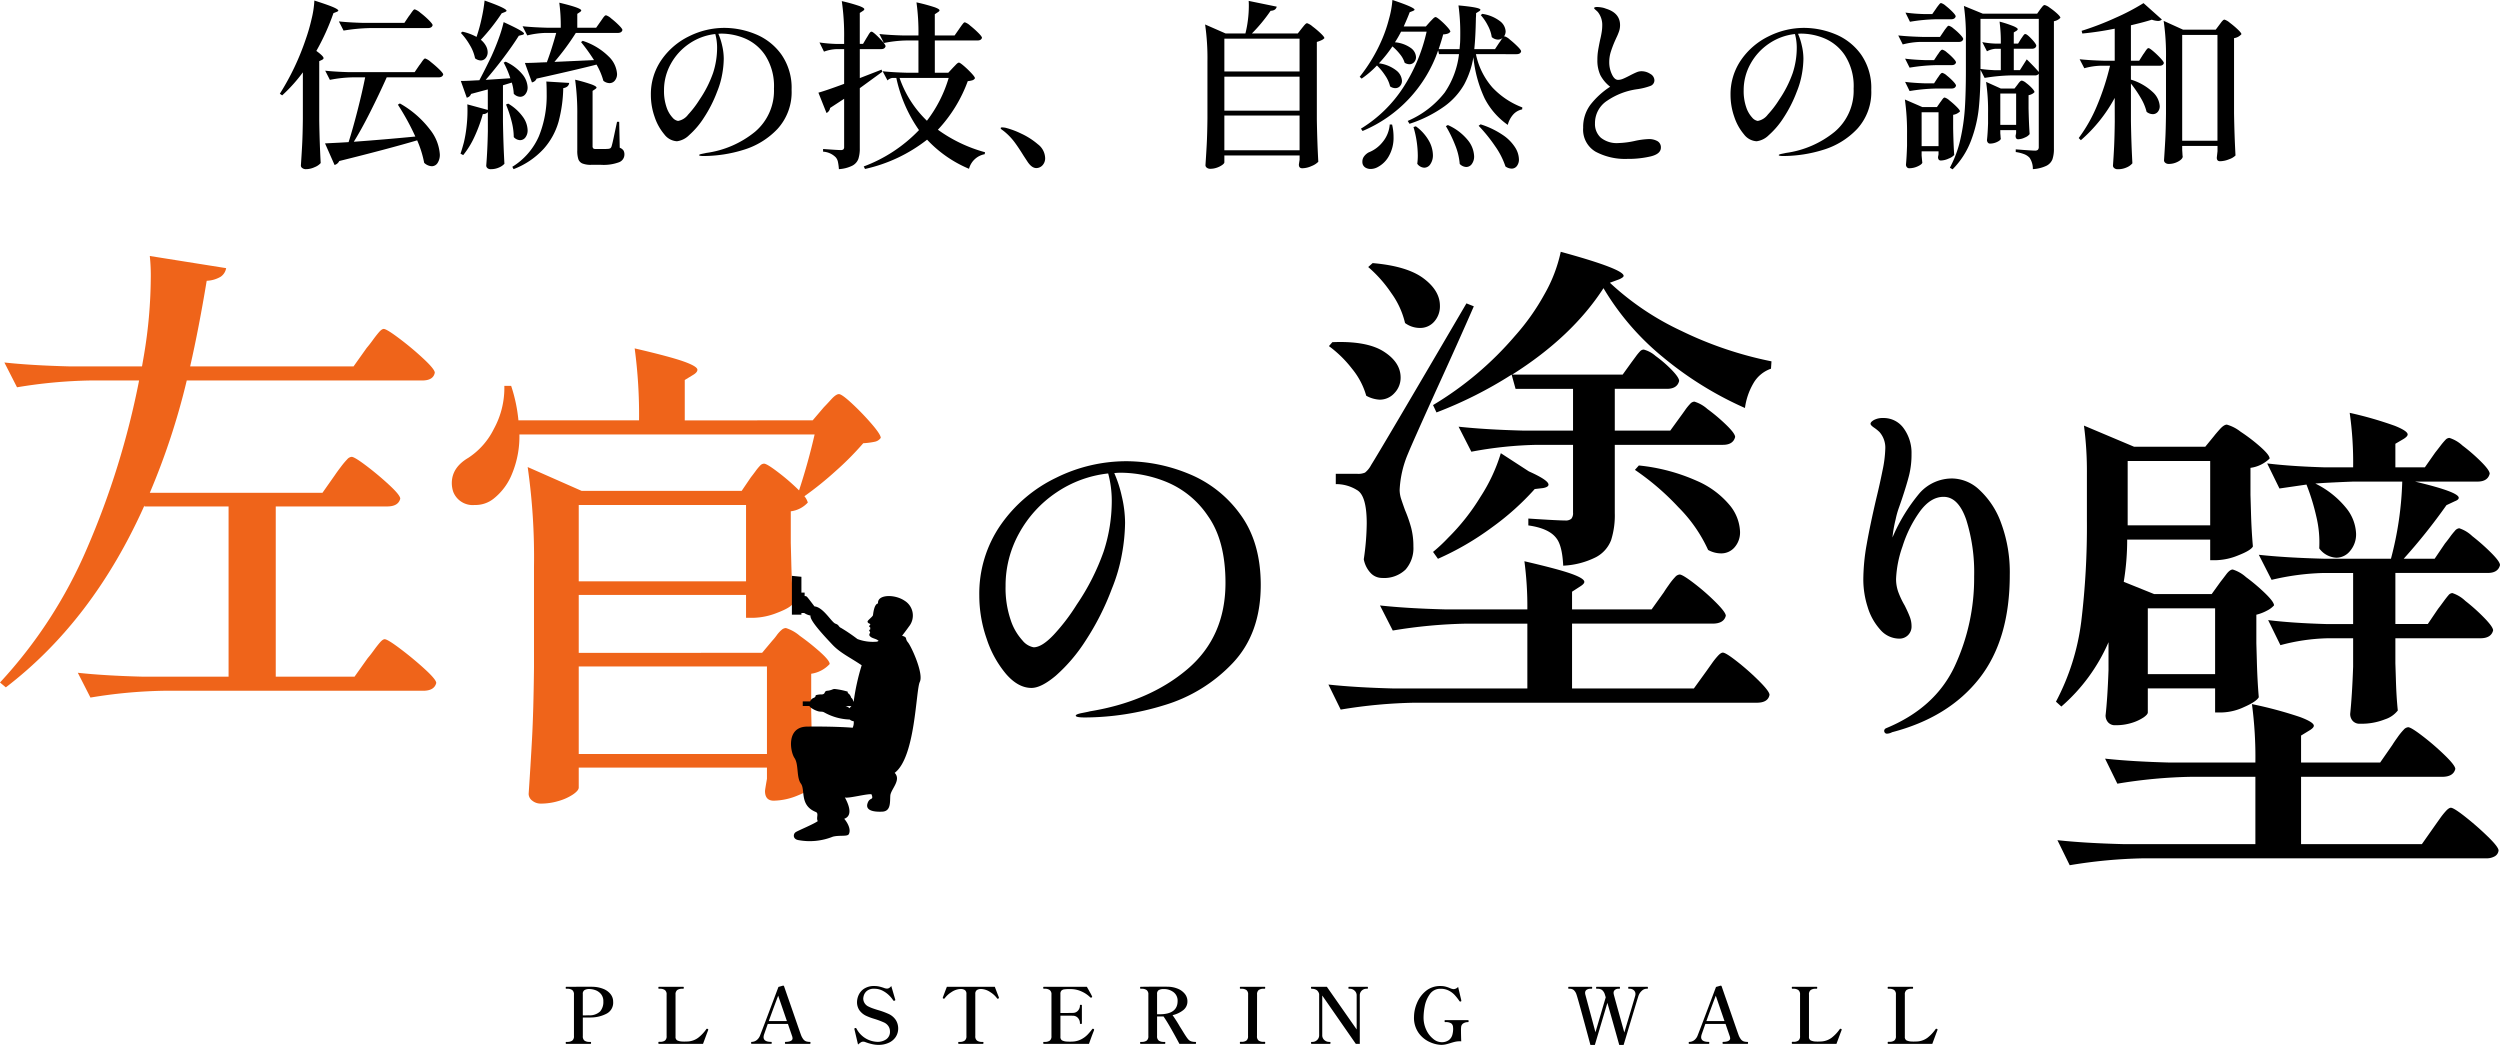 <svg xmlns="http://www.w3.org/2000/svg" xmlns:xlink="http://www.w3.org/1999/xlink" width="514.048" height="214.859" viewBox="0 0 514.048 214.859">
  <defs>
    <clipPath id="clip-path">
      <rect id="長方形_29568" data-name="長方形 29568" width="26.651" height="54.557"/>
    </clipPath>
  </defs>
  <g id="グループ_29218" data-name="グループ 29218" transform="translate(9777.966 -2390.579)">
    <path id="パス_14196" data-name="パス 14196" d="M-135.272-11.728a6.131,6.131,0,0,1,2,.416,3.568,3.568,0,0,1,1.488,1.056,2.482,2.482,0,0,1,.56,1.616,2.53,2.53,0,0,1-1.32,2.416,7.015,7.015,0,0,1-3.08.8q-.352.016-1.1.016h-.736V-1.6a1.1,1.1,0,0,0,.352.944A1.7,1.7,0,0,0-136.1-.4h.224q.112,0,.112.192,0,.208-.112.208h-4.992q-.112,0-.112-.208,0-.192.112-.192h.224a1.709,1.709,0,0,0,.992-.256,1.074,1.074,0,0,0,.368-.944v-8.528a1.088,1.088,0,0,0-.36-.936,1.663,1.663,0,0,0-1-.264h-.224q-.112,0-.112-.192,0-.208.112-.208l3.84-.016Q-135.5-11.744-135.272-11.728Zm-.976,5.856a3.108,3.108,0,0,0,2.336-.784A2.962,2.962,0,0,0-133.24-8.7a2.275,2.275,0,0,0-.512-1.568,2.667,2.667,0,0,0-1.176-.792,3.94,3.94,0,0,0-1.208-.216,1.95,1.95,0,0,0-.952.208.848.848,0,0,0-.376.816v4.4h.448Q-136.44-5.856-136.248-5.872ZM-121.816,0q-.112,0-.112-.208t.112-.208h.224a1.737,1.737,0,0,0,1.008-.248,1.074,1.074,0,0,0,.352-.936v-8.528a1.074,1.074,0,0,0-.368-.944,1.709,1.709,0,0,0-.992-.256h-.224q-.112,0-.112-.208,0-.192.112-.192h4.992a.1.1,0,0,1,.1.048.385.385,0,0,1,.024.16q0,.192-.128.192h-.208a1.7,1.7,0,0,0-1,.256,1.085,1.085,0,0,0-.36.944v8.656a.8.8,0,0,0,.328.752A2.541,2.541,0,0,0-117-.48l.368.016.544-.016a3.962,3.962,0,0,0,2.344-.768,8.116,8.116,0,0,0,1.688-1.792.184.184,0,0,1,.128-.064,1.325,1.325,0,0,1,.144.032.164.164,0,0,1,.112.16l-.016.08-.256.672-.8,2.16Zm31.072-.4a.076.076,0,0,1,.08.064.6.6,0,0,1,.016.144q0,.192-.1.192h-5.04Q-95.9,0-95.9-.192q0-.208.112-.208,1.456-.032,1.456-.752a1.983,1.983,0,0,0-.144-.576L-95.288-4.1h-4.144l-.752,2.144a2.283,2.283,0,0,0-.112.576q0,.976,1.568.976.112,0,.112.208,0,.192-.112.192h-4.016q-.112,0-.112-.192,0-.208.112-.208a1.736,1.736,0,0,0,.992-.328,2.217,2.217,0,0,0,.768-1.08q.336-.816,3.456-9.12l.288-.768.944-.272a.211.211,0,0,1,.224.16l.64,1.856q.592,1.68,1.616,4.648t1.216,3.48a3.351,3.351,0,0,0,.5.912,1.275,1.275,0,0,0,.568.408A2.545,2.545,0,0,0-90.744-.4ZM-95.5-4.688-97.288-9.9q-.4.992-1.936,5.216Zm18.8,4.9A6.142,6.142,0,0,1-78.056.04a9.234,9.234,0,0,1-1.376-.424,1.257,1.257,0,0,0-.4-.064.842.842,0,0,0-.456.136,5.206,5.206,0,0,0-.584.456l-.736-3.12L-81.64-3.1a.087.087,0,0,1,.04-.064.318.318,0,0,1,.08-.048.172.172,0,0,0,.056-.032.223.223,0,0,1,.1-.016q.1,0,.176.128a5.018,5.018,0,0,0,4.32,2.72,3.075,3.075,0,0,0,1.8-.528,1.85,1.85,0,0,0,.76-1.632,1.894,1.894,0,0,0-.328-1.08,2.23,2.23,0,0,0-.968-.776,17.886,17.886,0,0,0-1.888-.7,11.95,11.95,0,0,1-1.616-.592A3.563,3.563,0,0,1-80.624-6.96a2.957,2.957,0,0,1-.456-1.616,3.7,3.7,0,0,1,.32-1.432,3.081,3.081,0,0,1,1.12-1.32,3.7,3.7,0,0,1,2.16-.56,4.456,4.456,0,0,1,1,.112,9.109,9.109,0,0,1,1.1.336,1.8,1.8,0,0,0,.448.08.882.882,0,0,0,.448-.12,1.779,1.779,0,0,0,.448-.408l.8,2.736.032.128q0,.08-.144.144a.508.508,0,0,1-.144.032q-.08,0-.16-.112a6.05,6.05,0,0,0-.688-.864,5.5,5.5,0,0,0-1.328-1.024,3.678,3.678,0,0,0-1.872-.48A2.246,2.246,0,0,0-79-10.92a1.935,1.935,0,0,0-.648.872A2.549,2.549,0,0,0-79.8-9.3a1.847,1.847,0,0,0,1.152,1.664,6.349,6.349,0,0,0,.84.352q.5.176,1.032.336a15.834,15.834,0,0,1,2.16.784,3.505,3.505,0,0,1,1.56,1.344,3.29,3.29,0,0,1,.44,1.632A3.154,3.154,0,0,1-73.1-1.456,3.362,3.362,0,0,1-74.512-.24,4.941,4.941,0,0,1-76.7.208ZM-60.168,0q-.1,0-.1-.208,0-.192.1-.192h.224a1.663,1.663,0,0,0,1-.264,1.088,1.088,0,0,0,.36-.936v-8.656a.91.91,0,0,0-.32-.8,1.513,1.513,0,0,0-.88-.224,3.407,3.407,0,0,0-.352.032,3.706,3.706,0,0,0-1.584.648,4.879,4.879,0,0,0-1.328,1.224.218.218,0,0,1-.16.1.246.246,0,0,1-.1-.032q-.144-.064-.144-.128a.369.369,0,0,1,.032-.128q.112-.32.36-.976t.456-1.184h9.856l.512,1.344.32.816.016.128q0,.064-.128.128a.258.258,0,0,1-.112.032.188.188,0,0,1-.16-.1A4.879,4.879,0,0,0-53.624-10.6a3.706,3.706,0,0,0-1.584-.648,3.407,3.407,0,0,0-.352-.032,1.467,1.467,0,0,0-.888.232.924.924,0,0,0-.312.792V-1.6a1.074,1.074,0,0,0,.368.944A1.709,1.709,0,0,0-55.4-.4h.208q.112,0,.112.192,0,.208-.112.208Zm27.712-3.072a.176.176,0,0,1,.128.176.878.878,0,0,1-.08.256q-.48,1.216-.976,2.64h-9.28q-.128,0-.128-.208,0-.192.128-.192h.208a1.7,1.7,0,0,0,1-.256A1.085,1.085,0,0,0-41.1-1.6v-8.528a1.074,1.074,0,0,0-.368-.944,1.709,1.709,0,0,0-.992-.256h-.208q-.128,0-.128-.208,0-.192.128-.192h8.848q.3.528.68,1.216a7.006,7.006,0,0,1,.392.768.178.178,0,0,1,.016.08q0,.08-.112.128a.227.227,0,0,1-.128.032.2.2,0,0,1-.144-.048,5.943,5.943,0,0,0-1.776-1.208,5.309,5.309,0,0,0-2.256-.5h-.336a6.857,6.857,0,0,0-1.008.056.986.986,0,0,0-.56.264.922.922,0,0,0-.208.672v3.92h1.328q.928,0,1.232-.016a1.377,1.377,0,0,0,1.064-.472,1.6,1.6,0,0,0,.392-1.08.089.089,0,0,1,.048-.088.334.334,0,0,1,.144-.024q.208,0,.208.112v3.712q0,.112-.208.112a.334.334,0,0,1-.144-.024.089.089,0,0,1-.048-.088A1.634,1.634,0,0,0-35.632-5.3a1.366,1.366,0,0,0-1.064-.48q-.3-.016-1.232-.016h-1.328v4.32a.818.818,0,0,0,.328.76,2.443,2.443,0,0,0,1.064.248q.192.016.576.016.352,0,.56-.016a4.256,4.256,0,0,0,1.744-.464,5.083,5.083,0,0,0,1.248-.9A11.93,11.93,0,0,0-32.712-3.04a.169.169,0,0,1,.144-.064A.258.258,0,0,1-32.456-3.072ZM-11.48-.4q.112,0,.112.192,0,.208-.112.208h-3.312q-.64-1.216-1.616-2.944t-1.648-2.688h-1.328V-1.6a1.074,1.074,0,0,0,.368.944,1.709,1.709,0,0,0,.992.256h.224q.112,0,.112.192,0,.208-.112.208h-4.96q-.112,0-.112-.208,0-.192.112-.192h.224a1.7,1.7,0,0,0,1-.256,1.085,1.085,0,0,0,.36-.944v-8.528a1.074,1.074,0,0,0-.368-.944,1.709,1.709,0,0,0-.992-.256h-.224q-.112,0-.112-.192,0-.208.112-.208,2-.032,3.856-.032,1.216,0,1.744.016a5.5,5.5,0,0,1,1.976.384,3.609,3.609,0,0,1,1.48,1.048,2.406,2.406,0,0,1,.56,1.576,2.228,2.228,0,0,1-.864,1.808A5.43,5.43,0,0,1-16.2-5.9a27.379,27.379,0,0,1,1.5,2.352q.24.368.68,1.088t.744,1.152a3.7,3.7,0,0,0,.424.512,1.373,1.373,0,0,0,.512.288A2.707,2.707,0,0,0-11.48-.4Zm-7.408-5.68q3.728,0,3.728-2.736a2.175,2.175,0,0,0-.816-1.792,3.189,3.189,0,0,0-2.064-.656,1.962,1.962,0,0,0-.992.208.851.851,0,0,0-.352.8V-6.08ZM-2.248,0Q-2.36,0-2.36-.208t.112-.208h.224a1.657,1.657,0,0,0,1-.256A1.089,1.089,0,0,0-.68-1.6l.016-8.528a1.085,1.085,0,0,0-.36-.944,1.7,1.7,0,0,0-1-.256h-.224q-.112,0-.112-.192,0-.208.112-.208H2.728a.1.1,0,0,1,.1.048.385.385,0,0,1,.024.16q0,.192-.128.192H2.52a1.657,1.657,0,0,0-1,.256,1.111,1.111,0,0,0-.344.944L1.16-1.6a1.074,1.074,0,0,0,.352.936A1.737,1.737,0,0,0,2.52-.416h.208q.128,0,.128.208T2.728,0ZM12.376,0q-.1,0-.1-.208,0-.192.1-.192h.208a1.364,1.364,0,0,0,.936-.384,1.3,1.3,0,0,0,.424-1.008V-10.24a1.439,1.439,0,0,0-.456-.776,1.622,1.622,0,0,0-.888-.3l-.224-.016q-.112-.016-.112-.192,0-.208.112-.208h3.152L21.656-2.96V-9.936a1.273,1.273,0,0,0-.44-1.008,1.4,1.4,0,0,0-.936-.384h-.208q-.112,0-.112-.192,0-.208.112-.208h3.776a.1.1,0,0,1,.1.048.385.385,0,0,1,.024.16q0,.192-.128.192h-.192a1.37,1.37,0,0,0-.944.376A1.3,1.3,0,0,0,22.3-9.936V0H21.48l-6.9-9.936v8.144a1.268,1.268,0,0,0,.44,1.016,1.438,1.438,0,0,0,.952.376h.192q.112,0,.112.192,0,.208-.112.208ZM39,.208a6.147,6.147,0,0,1-2.184-.52A5.7,5.7,0,0,1,34.48-2.128a5.39,5.39,0,0,1-1.032-3.456,7.387,7.387,0,0,1,.6-2.784,6.285,6.285,0,0,1,1.832-2.5A4.573,4.573,0,0,1,38.9-11.888a4.164,4.164,0,0,1,1.008.112,6.662,6.662,0,0,1,.976.336,2.063,2.063,0,0,0,.72.192,1.286,1.286,0,0,0,.912-.464l.64,2.7a.9.9,0,0,1,.016.176.1.1,0,0,1-.024.072.182.182,0,0,1-.072.04.2.2,0,0,1-.112.032.229.229,0,0,1-.176-.1,10.959,10.959,0,0,0-1.008-1.28,4.354,4.354,0,0,0-1.192-.88,3.558,3.558,0,0,0-1.656-.368,2.574,2.574,0,0,0-2.256,1.136,6.25,6.25,0,0,0-1.024,2.448,12.7,12.7,0,0,0-.24,2.224,5.953,5.953,0,0,0,.592,2.712,5.084,5.084,0,0,0,1.44,1.816,2.69,2.69,0,0,0,1.584.64A2.47,2.47,0,0,0,40.64-.792a2.05,2.05,0,0,0,.712-1.144,4.83,4.83,0,0,0,.144-1.1q0-.176-.032-.5a1.01,1.01,0,0,0-.352-.664,2.032,2.032,0,0,0-1.248-.264q-.128,0-.128-.208a.385.385,0,0,1,.024-.16.1.1,0,0,1,.1-.048h4.688q.128,0,.128.208t-.128.208a1.745,1.745,0,0,0-.952.248.97.97,0,0,0-.456.728,6.249,6.249,0,0,0-.032.768q0,.848.048,2.208a1.9,1.9,0,0,0-.288-.016,4.434,4.434,0,0,0-.96.1q-.432.1-.976.272T39.96.112A4.434,4.434,0,0,1,39,.208ZM81.432-11.728q.112,0,.112.208,0,.192-.112.192h-.208a1.427,1.427,0,0,0-.9.384,2.481,2.481,0,0,0-.72,1.056q-.24.72-3.056,10.112h-.9Q74.024-5.6,73.208-8.432L70.632.224H69.72Q67.192-9.2,66.856-10.144a2.02,2.02,0,0,0-.592-.936,1.26,1.26,0,0,0-.768-.248h-.224q-.112,0-.112-.192,0-.208.112-.208H69.96a.1.1,0,0,1,.1.048.385.385,0,0,1,.024.16q0,.192-.128.192h-.208a1.39,1.39,0,0,0-.808.216.72.72,0,0,0-.312.632,1.46,1.46,0,0,0,.048.352l2.08,7.744,2.112-7.184-.176-.576a1.865,1.865,0,0,0-.592-.936,1.462,1.462,0,0,0-.864-.248H71q-.112,0-.112-.192,0-.208.112-.208h4.672a.1.1,0,0,1,.1.048.385.385,0,0,1,.024.16q0,.192-.128.192h-.208a1.087,1.087,0,0,0-.688.224.746.746,0,0,0-.288.624,1.41,1.41,0,0,0,.048.336q.192.784,2.16,7.808,2.064-6.9,2.24-7.552a1.517,1.517,0,0,0,.048-.368.965.965,0,0,0-.352-.776,1.23,1.23,0,0,0-.816-.3h-.208q-.112,0-.112-.192,0-.208.112-.208ZM102.04-.4a.076.076,0,0,1,.08.064.6.6,0,0,1,.016.144q0,.192-.1.192H97q-.112,0-.112-.192Q96.888-.4,97-.4q1.456-.032,1.456-.752a1.983,1.983,0,0,0-.144-.576L97.5-4.1H93.352L92.6-1.952a2.283,2.283,0,0,0-.112.576q0,.976,1.568.976.112,0,.112.208,0,.192-.112.192H90.04q-.112,0-.112-.192,0-.208.112-.208a1.736,1.736,0,0,0,.992-.328,2.217,2.217,0,0,0,.768-1.08q.336-.816,3.456-9.12l.288-.768.944-.272a.211.211,0,0,1,.224.16l.64,1.856q.592,1.68,1.616,4.648t1.216,3.48a3.351,3.351,0,0,0,.5.912,1.275,1.275,0,0,0,.568.408A2.545,2.545,0,0,0,102.04-.4ZM97.288-4.688,95.5-9.9q-.4.992-1.936,5.216ZM111.24,0q-.112,0-.112-.208t.112-.208h.224a1.737,1.737,0,0,0,1.008-.248,1.074,1.074,0,0,0,.352-.936v-8.528a1.074,1.074,0,0,0-.368-.944,1.709,1.709,0,0,0-.992-.256h-.224q-.112,0-.112-.208,0-.192.112-.192h4.992a.1.1,0,0,1,.1.048.385.385,0,0,1,.024.16q0,.192-.128.192h-.208a1.7,1.7,0,0,0-1,.256,1.085,1.085,0,0,0-.36.944v8.656a.8.8,0,0,0,.328.752,2.541,2.541,0,0,0,1.064.24l.368.016.544-.016a3.962,3.962,0,0,0,2.344-.768A8.116,8.116,0,0,0,121-3.04a.184.184,0,0,1,.128-.064,1.325,1.325,0,0,1,.144.032.164.164,0,0,1,.112.16l-.016.08-.256.672-.8,2.16Zm19.712,0q-.112,0-.112-.208t.112-.208h.224a1.737,1.737,0,0,0,1.008-.248,1.074,1.074,0,0,0,.352-.936v-8.528a1.074,1.074,0,0,0-.368-.944,1.709,1.709,0,0,0-.992-.256h-.224q-.112,0-.112-.208,0-.192.112-.192h4.992a.1.1,0,0,1,.1.048.385.385,0,0,1,.024.16q0,.192-.128.192h-.208a1.7,1.7,0,0,0-1,.256,1.085,1.085,0,0,0-.36.944v8.656a.8.8,0,0,0,.328.752,2.541,2.541,0,0,0,1.064.24l.368.016.544-.016a3.962,3.962,0,0,0,2.344-.768,8.116,8.116,0,0,0,1.688-1.792.184.184,0,0,1,.128-.064,1.325,1.325,0,0,1,.144.032.164.164,0,0,1,.112.16l-.016.08-.256.672-.8,2.16Z" transform="translate(-9520.666 2605.214)"/>
    <g id="グループ_29217" data-name="グループ 29217" transform="translate(-9782.666 2439.783)">
      <path id="パス_14194" data-name="パス 14194" d="M73.6-40q.4-.6,1.2-1.65a16.193,16.193,0,0,1,1.3-1.55,1.38,1.38,0,0,1,.9-.5q.6,0,3.1,1.9a61.253,61.253,0,0,1,4.7,3.95Q87-35.8,87-35.1q-.4,1.6-2.7,1.6H61.4v35H77.6l2.7-3.8q.6-.7,1.25-1.6T82.8-5.5q.6-.7,1-.7.6,0,3.25,2t5,4.15Q94.4,2.1,94.4,2.8,94,4.4,91.7,4.4H38.3a101.328,101.328,0,0,0-15,1.4L20.7.7q5.5.6,13.3.8H51.7v-35H34.4v-.2Q23.8-10,5.9,3.7l-1.2-1A96.147,96.147,0,0,0,22.6-24.9,168.022,168.022,0,0,0,33.3-59.4H23.2A101.328,101.328,0,0,0,8.2-58L5.6-63.1q5.5.6,13.3.8h15l.4-2.3a98.393,98.393,0,0,0,1.4-15.7,37.88,37.88,0,0,0-.2-4.7l15.7,2.5a2.671,2.671,0,0,1-1.1,1.75,6.112,6.112,0,0,1-2.9.85q-1.6,9.7-3.4,17.6H77.4l2.7-3.8q.6-.7,1.25-1.6t1.25-1.6q.6-.7,1-.7.6,0,3.25,2a61.426,61.426,0,0,1,4.95,4.15Q94.1-61.7,94.1-61q-.3,1.6-2.6,1.6H43.1a144.415,144.415,0,0,1-7.6,23.1H71Z" transform="translate(0 88.431)" fill="#ef641a"/>
      <path id="パス_14193" data-name="パス 14193" d="M86.2-75.6q.6,0,2.7,1.95a52.36,52.36,0,0,1,4,4.15q1.9,2.2,1.9,2.9a1.967,1.967,0,0,1-1.25.8,15.209,15.209,0,0,1-2.35.3,59.823,59.823,0,0,1-5.65,5.7,69.006,69.006,0,0,1-6.45,5.2,3.48,3.48,0,0,1,.7,1.3,5.714,5.714,0,0,1-3.5,1.8V-45l.1,3.9q.1,4.4.4,8.5-.5.9-3.25,1.95A14.059,14.059,0,0,1,68.6-29.6H67.1v-4.7H32.7v11.9H70.4l2.1-2.5a11.482,11.482,0,0,0,.9-1.1,6.2,6.2,0,0,1,1.05-1.15,1.413,1.413,0,0,1,.85-.35,8.134,8.134,0,0,1,2.85,1.6,47.449,47.449,0,0,1,4.2,3.35Q84.3-20.8,84.3-20.1a6.438,6.438,0,0,1-3.8,2v7.8q.2,9.5.6,15.1-.6,1-3.3,2.1a13.334,13.334,0,0,1-5,1.1Q71,8,71,6q0-.2.4-2.5V1.2H32.7V5.3q0,.6-1.15,1.4A10.575,10.575,0,0,1,28.6,8.05a12.592,12.592,0,0,1-3.7.55A2.719,2.719,0,0,1,23.15,8a1.759,1.759,0,0,1-.75-1.4q.4-5.9.7-11.45t.4-14.55V-40.1a130.822,130.822,0,0,0-1.3-20.5l11.1,4.9H66.2l1.9-2.8q.4-.5.95-1.25A10.229,10.229,0,0,1,70-60.9a1.152,1.152,0,0,1,.8-.4q.6,0,3,1.85A43.468,43.468,0,0,1,78-55.8q1.9-5.8,3.2-11.5H20.5A20.051,20.051,0,0,1,19-59.25a12.319,12.319,0,0,1-3.8,5.15,5.986,5.986,0,0,1-3.9,1.3,4.285,4.285,0,0,1-4.4-2.7,5.663,5.663,0,0,1-.3-1.8q0-3.2,3.4-5.2a15.043,15.043,0,0,0,5.25-5.95A17.486,17.486,0,0,0,17.4-77.3h1.4a31.8,31.8,0,0,1,1.5,7.1H45.1A102.154,102.154,0,0,0,44.2-85q7.3,1.7,10.1,2.7t2.8,1.7q0,.5-.8,1l-1.8,1.1v8.3H80.8l2.3-2.7q.5-.5,1.5-1.6T86.2-75.6ZM32.7-37.1H67.1V-52.8H32.7ZM71.4-1.6v-18H32.7v18Z" transform="translate(91 107.431)" fill="#ef641a"/>
      <g id="グループ_29216" data-name="グループ 29216" transform="translate(167.343 69.203)">
        <g id="グループ_29212" data-name="グループ 29212" transform="translate(0 0)" clip-path="url(#clip-path)">
          <path id="パス_14105" data-name="パス 14105" d="M26.486,21.8c.837-1.674-1.733-7.292-2.451-8.145-.666-.792.014-.987-1.186-1.336.282-.4.744-.959,1.415-1.915a3.575,3.575,0,0,0-.919-5.3C21.3,3.72,17.7,3.8,17.9,5.669c-.855.132-1.008,2.309-1.047,2.431-.119.369-1.186,1.069-1.109,1.342.12.424.547.327.552.527.006.3-.279.194-.226.391.035.133.177.217.235.261-.009.088-.007.392-.007.392-.505.188.034.447-.035.658-.059.179-.293.428-.055.709.444.526,1.33.5,1.814,1a2.372,2.372,0,0,0-.3.147,8.981,8.981,0,0,1-4.065-.538,35.686,35.686,0,0,0-3.308-2.252c-.677-.3-.378-.617-1.2-.9S6.661,6.435,4.826,6.28C4.506,5.865,3.5,4.505,3.239,4.257a.784.784,0,0,0-.433-.1v-.71H2.143V.191L.185,0V7.98H2.143V7.64H2.72a3.616,3.616,0,0,0,1.3.526c-.265.938,2.863,4.246,4.492,5.98s3.752,2.69,6.023,4.244a45.893,45.893,0,0,0-1.642,7.423h-.1a1.056,1.056,0,0,0-.429-.775,1.119,1.119,0,0,0-.207-.466,1.207,1.207,0,0,0-.281-.337c-.088-.064-.206-.125-.208-.233,0-.053.028-.109,0-.156a.154.154,0,0,0-.1-.065,14.868,14.868,0,0,0-2.41-.5,1.305,1.305,0,0,0-.344-.01,1.7,1.7,0,0,0-.374.123,3.515,3.515,0,0,1-.927.228.773.773,0,0,0-.375.1c-.173.123-.2.376-.36.518a.867.867,0,0,1-.583.139,3.959,3.959,0,0,0-.92.113.3.3,0,0,0-.214.134.711.711,0,0,0-.028.143c-.046.212-.3.288-.5.382a1.2,1.2,0,0,0-.59.659H2.418v.956h1.36a1.441,1.441,0,0,0,.245.278,4.727,4.727,0,0,0,1.6.81c.449.121.782.007,1.147.187a11.429,11.429,0,0,0,5.313,1.5,1.4,1.4,0,0,0,.812.348,2.588,2.588,0,0,1-.214,1.346c-1.076-.12-5.081-.3-9.385-.239S-.174,36.143.723,37.458s.358,3.975,1.315,5.26-.329,4.453,3.049,5.828c.714.291.03,1.2.418,1.883-.777.6-3.955,1.9-4.523,2.262s-.641,1.444.538,1.644a12.755,12.755,0,0,0,7.093-.707c1.434-.359,3,.039,3.288-.538.508-1.016-.359-2.451-.957-3.138,1.973-.688.747-3.258.12-4.423.329.389,4.842-.837,5.5-.6.508,1.375-.389.448-.837,1.883s1.255,1.763,3.049,1.674,1.554-1.973,1.644-3.287,2.331-3.2.9-4.692c4.3-3.228,4.334-17.036,5.171-18.71M12.062,27.224a2.356,2.356,0,0,0-.857-.454h1.23a1.434,1.434,0,0,0-.373.454" transform="translate(0 0)"/>
        </g>
      </g>
      <path id="パス_14191" data-name="パス 14191" d="M77.265-53.025q.3-.4.909-1.263A10.337,10.337,0,0,1,79.234-55.6a1.275,1.275,0,0,1,.858-.455A7.159,7.159,0,0,1,82.77-54.54a36.432,36.432,0,0,1,3.888,3.283q1.818,1.767,1.818,2.474-.4,1.616-2.525,1.616H63.731v14.039a16.861,16.861,0,0,1-.757,5.555,6.653,6.653,0,0,1-3.081,3.485,16.612,16.612,0,0,1-6.767,1.767q-.2-4.141-1.414-5.656Q50.2-30,45.955-30.6v-1.414q6.06.4,7.575.4a1.769,1.769,0,0,0,1.263-.354,1.769,1.769,0,0,0,.353-1.262V-47.167H47.773a79.693,79.693,0,0,0-13.534,1.414L31.613-50.9q5.555.606,13.433.808h10.1v-8.585H43.329l-.808-2.929a85.069,85.069,0,0,1-15.453,7.777l-.707-1.515A68.086,68.086,0,0,0,43.228-69.589a46.432,46.432,0,0,0,6.01-8.484,30.278,30.278,0,0,0,3.383-8.787q12.928,3.535,12.928,4.949,0,.3-.909.707l-1.919.707a56.587,56.587,0,0,0,14.7,9.9A76.651,76.651,0,0,0,95.95-64.337l-.1,1.515a6.679,6.679,0,0,0-3.636,3.03,13.6,13.6,0,0,0-1.717,5.05,72,72,0,0,1-16.918-10.5,53.8,53.8,0,0,1-12.171-14.14q-6.464,10-18.786,17.776H65.347l1.818-2.525q.3-.4.858-1.161a10.126,10.126,0,0,1,.909-1.111,1.062,1.062,0,0,1,.757-.354,6.05,6.05,0,0,1,2.424,1.313,24.967,24.967,0,0,1,3.333,2.878Q76.962-61,76.962-60.3q-.4,1.616-2.525,1.616H63.731V-50.1H75.144ZM13.938-84.537q7.07.606,10.454,3.131t3.384,5.656a4.7,4.7,0,0,1-1.162,3.232,3.8,3.8,0,0,1-2.98,1.313,5.116,5.116,0,0,1-3.03-1.01,17.2,17.2,0,0,0-2.828-6.161,26.624,26.624,0,0,0-4.747-5.353ZM10.807-41.208a3.471,3.471,0,0,0,1.566-.252,4.883,4.883,0,0,0,1.262-1.566q1.919-3.03,19.594-33.229l1.515.606q-3.03,6.969-7.878,17.574-4.747,10.5-5.656,12.726a21.559,21.559,0,0,0-1.717,7.474,6.256,6.256,0,0,0,.354,1.969q.353,1.061.757,2.172A27.661,27.661,0,0,1,21.867-30.1a15,15,0,0,1,.454,3.838A6.651,6.651,0,0,1,20.7-21.513,6.351,6.351,0,0,1,15.857-19.8a3.193,3.193,0,0,1-2.323-1.01,5.619,5.619,0,0,1-1.414-2.828,53.085,53.085,0,0,0,.606-7.373q0-5.757-2.02-6.868a8.094,8.094,0,0,0-4.343-1.212v-2.121ZM5.656-68.276q7.07-.3,10.555,1.919T19.695-61a4.535,4.535,0,0,1-1.262,3.181,4.04,4.04,0,0,1-3.081,1.363,6.388,6.388,0,0,1-2.727-.808A15.352,15.352,0,0,0,9.7-62.822a23.71,23.71,0,0,0-4.747-4.646Zm40.4,26.563Q50.1-39.9,50.1-38.986q0,.5-1.111.707l-1.717.2A54.323,54.323,0,0,1,38.481-30.2a58.122,58.122,0,0,1-11.11,6.464l-1.01-1.414a33.831,33.831,0,0,0,3.131-2.929,44.1,44.1,0,0,0,6.615-8.383A35.044,35.044,0,0,0,40.3-45.45ZM68.68-42.925a38.7,38.7,0,0,1,11.968,3.182,18.094,18.094,0,0,1,6.767,5.05,9.1,9.1,0,0,1,2.071,5.4,4.64,4.64,0,0,1-1.111,3.181,3.6,3.6,0,0,1-2.828,1.263,5.5,5.5,0,0,1-2.626-.707,30,30,0,0,0-6.11-8.787,52.48,52.48,0,0,0-8.938-7.676Zm5.151,26.058q.3-.505,1.061-1.566A13.024,13.024,0,0,1,76.154-20a1.394,1.394,0,0,1,.909-.505q.606,0,2.979,1.818A44.8,44.8,0,0,1,84.486-14.8q2.07,2.071,2.071,2.778-.4,1.616-2.727,1.616H54.944V2.929H79.992L82.618-.707q.5-.707,1.111-1.566a14.906,14.906,0,0,1,1.212-1.515q.606-.656,1.01-.656.606,0,2.979,1.868a50.706,50.706,0,0,1,4.494,3.99q2.121,2.121,2.121,2.828-.3,1.616-2.626,1.616h-70.4A102.341,102.341,0,0,0,7.373,7.272L4.848,2.121q5.555.606,13.433.808H45.753V-10.4H33.229a102.341,102.341,0,0,0-15.15,1.414L15.453-14.14q5.555.606,13.433.808H45.753a70.873,70.873,0,0,0-.606-9.9q6.969,1.616,9.646,2.575t2.676,1.667q0,.4-.808.909l-1.717,1.111v3.636H71.306Z" transform="translate(273 89.431)"/>
      <path id="パス_14189" data-name="パス 14189" d="M47.874-75.346q4.949.606,11.918.808h5.757a72.206,72.206,0,0,0-.707-11.211,76.591,76.591,0,0,1,9.292,2.676q2.626,1.061,2.626,1.768,0,.4-.808.909l-1.717,1.01v4.848h6.06l2.121-3.03q.4-.5,1.061-1.363a13.416,13.416,0,0,1,1.061-1.263,1.164,1.164,0,0,1,.808-.4,7.089,7.089,0,0,1,2.676,1.565A36.827,36.827,0,0,1,91.859-75.7q1.768,1.768,1.768,2.474-.4,1.616-2.525,1.616H78.275q8.989,2.121,8.989,3.333,0,.4-.808.707l-1.717.808a117.577,117.577,0,0,1-8.787,11.009h6.363l2.121-3.131q.5-.606,1.01-1.313a13.8,13.8,0,0,1,1.01-1.262,1.361,1.361,0,0,1,.909-.556A7.029,7.029,0,0,1,90.041-60.4a42.28,42.28,0,0,1,3.889,3.434q1.818,1.818,1.818,2.525-.4,1.616-2.525,1.616H74.235v10.5H80.9l2.121-3.131q.4-.505,1.06-1.414t1.061-1.364a1.12,1.12,0,0,1,.808-.454,7.029,7.029,0,0,1,2.676,1.616,38.275,38.275,0,0,1,3.888,3.485q1.818,1.868,1.818,2.575-.4,1.616-2.626,1.616H74.235v5.151l.1,3.131q.1,3.737.4,6.565a5.43,5.43,0,0,1-2.626,1.818,13.058,13.058,0,0,1-5.151.909,1.859,1.859,0,0,1-1.515-.606,2.142,2.142,0,0,1-.5-1.414q.4-3.838.606-9.7V-39.39H60.1A40.542,40.542,0,0,0,50.6-37.976l-2.525-5.151q4.949.606,11.918.808h5.555v-10.5h-6.06a50.872,50.872,0,0,0-10.706,1.414L46.157-56.56q5.555.606,13.433.808H73.326a69.055,69.055,0,0,0,2.323-15.857h-10.1q-5.252.2-7.777.4a18.791,18.791,0,0,1,6.363,5.05,8.9,8.9,0,0,1,2.02,5.252,5.241,5.241,0,0,1-1.212,3.535,3.633,3.633,0,0,1-2.828,1.414,4.621,4.621,0,0,1-3.535-1.919,22.729,22.729,0,0,0-.606-6.565A44.158,44.158,0,0,0,55.954-71l-5.555.808ZM4.444-26.361a47.848,47.848,0,0,0,5.2-16.463A162.765,162.765,0,0,0,10.807-63.63v-9.494a71.73,71.73,0,0,0-.606-10L20.5-78.78H35.148L36.966-81q.3-.4,1.161-1.364t1.465-.959a8.188,8.188,0,0,1,2.828,1.464,35.394,35.394,0,0,1,4.091,3.131q1.868,1.667,1.868,2.374a6.961,6.961,0,0,1-3.939,1.919v5.555l.1,3.434q.1,3.838.4,7.171-.4.808-2.979,1.818a12.791,12.791,0,0,1-4.6,1.01H36.158v-4.242H19.089a52.75,52.75,0,0,1-.707,8.686l6.262,2.525H36.461l1.818-2.525q.4-.5,1.162-1.515T40.8-53.53a7.379,7.379,0,0,1,2.727,1.565,38.084,38.084,0,0,1,3.939,3.333q1.818,1.767,1.818,2.475a4.773,4.773,0,0,1-1.414,1.06,9.236,9.236,0,0,1-2.222.859v5.858l.1,3.535q.1,4.04.4,7.575-.5.909-3.03,2.02a11.457,11.457,0,0,1-4.545,1.111H37.168v-4.949H23.331v4.949q0,.4-.859,1.01A9.23,9.23,0,0,1,20.1-22.018a10.834,10.834,0,0,1-3.434.5,1.859,1.859,0,0,1-1.515-.606,2.142,2.142,0,0,1-.505-1.414q.4-3.535.606-9.292v-5.757a36.926,36.926,0,0,1-9.7,13.231Zm31.714-49.49H19.19V-62.62H36.158Zm1.01,30.3H23.331v13.534H37.168ZM85.648-4.545q.606,0,3.03,1.919a58.829,58.829,0,0,1,4.6,4.04q2.172,2.121,2.172,2.828a1.548,1.548,0,0,1-.808,1.212,3.41,3.41,0,0,1-1.717.4h-70.5A102.341,102.341,0,0,0,7.272,7.272L4.747,2.121q5.555.606,13.433.808H45.45V-10.908H32.219a102.341,102.341,0,0,0-15.15,1.414l-2.525-5.151q5.555.606,13.433.808H45.45a82.775,82.775,0,0,0-.707-12.019,83.823,83.823,0,0,1,9.948,2.677q2.778,1.06,2.778,1.767,0,.4-.808.909l-1.818,1.111v5.555H71.1l2.525-3.636q.3-.505,1.061-1.566A13.023,13.023,0,0,1,75.952-20.6a1.394,1.394,0,0,1,.909-.505q.606,0,3.03,1.868A51.555,51.555,0,0,1,84.436-15.3q2.121,2.071,2.121,2.778-.4,1.616-2.727,1.616H54.843V2.929H79.689L82.315-.808q.5-.707,1.111-1.565a14.907,14.907,0,0,1,1.212-1.515Q85.244-4.545,85.648-4.545Z" transform="translate(423 121.431)"/>
      <path id="パス_14192" data-name="パス 14192" d="M38.258-51.8a33.9,33.9,0,0,1,12.876,2.59,24.334,24.334,0,0,1,10.582,8.325q4.218,5.735,4.218,14.541,0,9.99-5.809,16.095a31.906,31.906,0,0,1-14.06,8.621A55.728,55.728,0,0,1,29.748.888q-1.85,0-1.85-.37,0-.3,1.332-.555T30.784-.37q12.21-2,20.054-8.658t7.844-17.76q0-8.658-3.589-13.727a18.938,18.938,0,0,0-8.473-6.993,25.266,25.266,0,0,0-9.25-1.924,11.957,11.957,0,0,0-1.554.074,25.086,25.086,0,0,1,1.554,4.81,24.094,24.094,0,0,1,.666,5.4,37.826,37.826,0,0,1-.629,6.364A35,35,0,0,1,35.3-25.53a53.83,53.83,0,0,1-5.4,10.656A33.888,33.888,0,0,1,23.791-7.7q-3,2.516-4.995,2.516-2.738,0-5.217-2.849a21.663,21.663,0,0,1-4-7.252,26.992,26.992,0,0,1-1.517-8.843,24.783,24.783,0,0,1,4.4-14.578,29.357,29.357,0,0,1,11.4-9.694A32.53,32.53,0,0,1,38.258-51.8ZM35.3-43.808a21.476,21.476,0,0,0-.74-5.476A23.467,23.467,0,0,0,23.9-45.362a23.948,23.948,0,0,0-7.622,8.325,22.142,22.142,0,0,0-2.812,10.915A20.34,20.34,0,0,0,14.5-19.2a11.576,11.576,0,0,0,2.442,4.255,3.841,3.841,0,0,0,2.294,1.406q1.7,0,4.144-2.59a40.957,40.957,0,0,0,4.736-6.216,47.055,47.055,0,0,0,5.513-10.878A33.467,33.467,0,0,0,35.3-43.808Z" transform="translate(198 97.431)"/>
      <path id="パス_14190" data-name="パス 14190" d="M40.256-48.248a8.344,8.344,0,0,1,5.439,2.331,17.126,17.126,0,0,1,4.477,6.845,29.042,29.042,0,0,1,1.776,10.656q0,13.32-6.29,21.312T27.75,3.922a2.385,2.385,0,0,1-1.036.3.534.534,0,0,1-.444-.185.637.637,0,0,1-.148-.407.624.624,0,0,1,.37-.518q10.064-4.144,14.1-12.691A42.886,42.886,0,0,0,44.622-28.12a35.961,35.961,0,0,0-1.628-11.655q-1.628-4.7-4.662-4.7-2.664,0-4.884,3.034A25.114,25.114,0,0,0,29.9-34.3a22.823,22.823,0,0,0-1.332,6.7,7.945,7.945,0,0,0,.444,2.664,17.571,17.571,0,0,0,1.332,2.812q.666,1.332,1.036,2.294a5.326,5.326,0,0,1,.37,1.924,2.48,2.48,0,0,1-.74,1.887,2.487,2.487,0,0,1-1.776.7,5.194,5.194,0,0,1-3.922-1.85,12.191,12.191,0,0,1-2.59-4.662,18.586,18.586,0,0,1-.888-5.624,41.921,41.921,0,0,1,.7-7.289q.7-3.959,1.961-9.361.74-3.034,1.3-5.846a24.208,24.208,0,0,0,.555-4.366,4.873,4.873,0,0,0-1.184-3.478,8.084,8.084,0,0,0-1.147-.925q-.7-.481-.7-.777,0-.37.7-.777A3.759,3.759,0,0,1,25.9-60.68a5.033,5.033,0,0,1,4.255,2.146,8.575,8.575,0,0,1,1.591,5.254,17.712,17.712,0,0,1-.481,4.292q-.481,1.924-1.443,4.81-.222.666-.666,1.924a17.416,17.416,0,0,0-.666,2.368,26.651,26.651,0,0,0-.666,3.774,36.322,36.322,0,0,1,5.624-9.176A8.9,8.9,0,0,1,40.256-48.248Z" transform="translate(366 97.431)"/>
    </g>
    <path id="パス_14195" data-name="パス 14195" d="M-197.025-16.761a32.368,32.368,0,0,1-4.255,4.736l-.481-.333a52.055,52.055,0,0,0,5.328-11.211,37.082,37.082,0,0,0,1.2-4.162,19.688,19.688,0,0,0,.574-3.793q2.775.888,3.848,1.351t1.073.722q0,.111-.333.259l-.666.259a47.383,47.383,0,0,1-3.515,7.77q1.48,1.073,1.48,1.48a.283.283,0,0,1-.092.2.917.917,0,0,1-.24.166l-.555.259V-6.808q.074,4.588.3,8.7a3.162,3.162,0,0,1-1.221.833,4.318,4.318,0,0,1-1.813.425,1.2,1.2,0,0,1-.74-.222.64.64,0,0,1-.3-.518q.148-2.183.259-4.236t.148-5.383Zm21.793-11.544q.185-.222.462-.629a6,6,0,0,1,.444-.592.453.453,0,0,1,.314-.185,3.434,3.434,0,0,1,1.147.7,16.832,16.832,0,0,1,1.721,1.5q.8.8.8,1.055-.148.592-.962.592h-11.8a37.491,37.491,0,0,0-5.55.518l-.962-1.887q2.035.222,4.921.3h8.547Zm2.146,10.1q.185-.222.462-.629a6,6,0,0,1,.444-.592.453.453,0,0,1,.314-.185,3.415,3.415,0,0,1,1.147.721,20.7,20.7,0,0,1,1.739,1.517q.814.8.814,1.054-.148.592-1,.592h-10.619q-1.554,3.478-3.4,7.141t-3.367,6.1q6.142-.444,12.654-1.073a49.782,49.782,0,0,0-3.589-6.549l.407-.259a20.239,20.239,0,0,1,6.216,5.4,9.193,9.193,0,0,1,2,5.069,3.059,3.059,0,0,1-.463,1.776,1.406,1.406,0,0,1-1.2.666,2.436,2.436,0,0,1-1.554-.7,21.629,21.629,0,0,0-1.443-4.625q-5.883,1.739-16.021,4.255a1.5,1.5,0,0,1-.962.814l-1.961-4.44,2.96-.148,1.887-.111q.851-2.664,1.831-6.494t1.573-6.826h-2.59a26.427,26.427,0,0,0-4.662.518l-.962-1.887q2.035.222,4.921.3h13.468Zm11.8-5.92a33.868,33.868,0,0,0,1.036-3.811,32.6,32.6,0,0,0,.592-3.589q4.514,1.591,4.514,2.109,0,.111-.333.259l-.666.259a41,41,0,0,1-4.292,5.439,4.28,4.28,0,0,1,1.055,1.258,2.767,2.767,0,0,1,.352,1.3,1.843,1.843,0,0,1-.407,1.2,1.279,1.279,0,0,1-1.036.5,2.047,2.047,0,0,1-1.147-.444,8.394,8.394,0,0,0-1.073-2.719,13,13,0,0,0-1.85-2.5l.333-.259a11,11,0,0,1,2.886,1.073Zm25.456-3.071q.185-.259.425-.611a3.794,3.794,0,0,1,.407-.518.467.467,0,0,1,.315-.167,2.935,2.935,0,0,1,1.054.647,16.858,16.858,0,0,1,1.572,1.388q.74.74.74,1-.148.592-.962.592H-140.9a49.923,49.923,0,0,1-4.4,5.957l8.14-.37a36.7,36.7,0,0,0-2.664-3.7l.333-.259a13.384,13.384,0,0,1,5.347,3.219,5.474,5.474,0,0,1,1.72,3.552,2.1,2.1,0,0,1-.444,1.387,1.383,1.383,0,0,1-1.11.536,2.067,2.067,0,0,1-1.258-.481,13.874,13.874,0,0,0-1.406-3.33q-3.552.925-12.321,2.886a1.312,1.312,0,0,1-.962.777l-1.443-4q1.332,0,3.441-.111l1.073-.037q1-2.664,1.924-6.031h-2.109a17.975,17.975,0,0,0-3.848.518l-.962-1.887q2.035.222,4.921.3H-144a34.9,34.9,0,0,0-.3-5.143q4.514,1.073,4.514,1.591,0,.148-.259.333l-.555.37v2.849h3.885ZM-158.989-8.584a1.261,1.261,0,0,1-1.036.407,30.049,30.049,0,0,1-1.739,4.717A17.426,17.426,0,0,1-164.058.259l-.555-.3q.259-.7.7-2.331a25.964,25.964,0,0,0,.536-3.126,28.864,28.864,0,0,0,.2-3.312q0-.962-.037-1.369l4.218,1.147v-4.218l-3.441.925a1.19,1.19,0,0,1-.888.777l-1.221-3.441q1.147,0,2.923-.111l.888-.037q1.147-2.146,2.479-4.921.814-1.776,1.5-3.663a28.168,28.168,0,0,0,1.018-3.367q2.331,1.073,3.256,1.61t.925.758q0,.185-.37.259l-.7.185q-1.221,1.961-3.071,4.422t-3.737,4.643l5.069-.333a19.1,19.1,0,0,0-1.369-3.219l.407-.185a9.517,9.517,0,0,1,3.423,2.572,4.5,4.5,0,0,1,1.092,2.682,2.18,2.18,0,0,1-.444,1.406,1.333,1.333,0,0,1-1.073.555,1.874,1.874,0,0,1-1.332-.629,9.262,9.262,0,0,0-.407-2.294l-1.813.555V-6.66q.074,4.588.3,8.7a3.09,3.09,0,0,1-1.054.74,4.053,4.053,0,0,1-1.795.37.917.917,0,0,1-.647-.222.685.685,0,0,1-.241-.518q.259-3.182.333-7.067Zm18.389.7a50.448,50.448,0,0,0-.444-7.363,32.944,32.944,0,0,1,3.46,1q.943.37.943.629,0,.111-.259.3l-.555.37V-1.628a.715.715,0,0,0,.13.5.786.786,0,0,0,.536.129h1.369a11.006,11.006,0,0,0,1.258-.037,1.072,1.072,0,0,0,.352-.111.681.681,0,0,0,.24-.333q.185-.518.7-3.034l.444-2.072h.444l.111,5.328a1.628,1.628,0,0,1,.777.574,1.633,1.633,0,0,1,.185.832A1.694,1.694,0,0,1-132,1.72a9.161,9.161,0,0,1-3.719.536h-2a4.63,4.63,0,0,1-1.831-.277,1.513,1.513,0,0,1-.833-.888A5.535,5.535,0,0,1-140.6-.7Zm-1.665-6.7q-.111.888-1.221,1.073a28.836,28.836,0,0,1-.962,6.9,14.2,14.2,0,0,1-3.071,5.587A16.257,16.257,0,0,1-153.7,3.145l-.259-.481a13.889,13.889,0,0,0,5.476-6.308,22.158,22.158,0,0,0,1.591-8.639q0-1.739-.074-2.59Zm-12.543,4.255a9.815,9.815,0,0,1,3.034,2.738,4.94,4.94,0,0,1,.962,2.7,2.379,2.379,0,0,1-.444,1.5,1.352,1.352,0,0,1-1.11.574,1.842,1.842,0,0,1-1.295-.629,13.338,13.338,0,0,0-.463-3.312,24.761,24.761,0,0,0-1.128-3.385ZM-110.371-25.9a16.948,16.948,0,0,1,6.438,1.295,12.167,12.167,0,0,1,5.291,4.163,11.949,11.949,0,0,1,2.109,7.271,11.191,11.191,0,0,1-2.9,8.047,15.953,15.953,0,0,1-7.03,4.311A27.864,27.864,0,0,1-114.626.444q-.925,0-.925-.185,0-.148.666-.278t.777-.167a20.174,20.174,0,0,0,10.027-4.329,11.062,11.062,0,0,0,3.922-8.88,11.674,11.674,0,0,0-1.795-6.864,9.469,9.469,0,0,0-4.237-3.5,12.633,12.633,0,0,0-4.625-.962,5.979,5.979,0,0,0-.777.037,12.543,12.543,0,0,1,.777,2.4,12.047,12.047,0,0,1,.333,2.7,18.913,18.913,0,0,1-.314,3.182,17.5,17.5,0,0,1-1.054,3.626,26.915,26.915,0,0,1-2.7,5.328A16.944,16.944,0,0,1-117.6-3.848a4.328,4.328,0,0,1-2.5,1.258,3.5,3.5,0,0,1-2.609-1.424,10.831,10.831,0,0,1-2-3.626,13.5,13.5,0,0,1-.759-4.422,12.391,12.391,0,0,1,2.2-7.289,14.678,14.678,0,0,1,5.7-4.847A16.265,16.265,0,0,1-110.371-25.9Zm-1.48,4a10.738,10.738,0,0,0-.37-2.738,11.734,11.734,0,0,0-5.328,1.961,11.974,11.974,0,0,0-3.811,4.162,11.071,11.071,0,0,0-1.406,5.458,10.17,10.17,0,0,0,.518,3.46,5.788,5.788,0,0,0,1.221,2.127,1.921,1.921,0,0,0,1.147.7,3.293,3.293,0,0,0,2.072-1.3,20.478,20.478,0,0,0,2.368-3.108,23.527,23.527,0,0,0,2.757-5.439A16.733,16.733,0,0,0-111.851-21.9ZM-81.1-23.865q.148-.222.352-.573a3.316,3.316,0,0,1,.352-.518.41.41,0,0,1,.3-.167q.222,0,.925.648a17.446,17.446,0,0,1,1.332,1.369q.629.721.629.98-.148.592-.925.592H-82.51v5.957l4.477-1.739.148.444-4.625,3.367V-1.184a6.868,6.868,0,0,1-.3,2.238,2.6,2.6,0,0,1-1.221,1.369,7.107,7.107,0,0,1-2.775.721,11.049,11.049,0,0,0-.2-1.5A2.058,2.058,0,0,0-87.468.7a3.974,3.974,0,0,0-2.59-1.147V-1q3,.222,3.626.222a.788.788,0,0,0,.555-.148.722.722,0,0,0,.148-.518v-9.879l-2.886,1.887a1.272,1.272,0,0,1-.259.629,1.217,1.217,0,0,1-.481.407L-91.02-12.58q1.591-.444,5.291-1.813v-7.141h-1.554a8.333,8.333,0,0,0-2.59.518L-90.8-22.9a30.634,30.634,0,0,0,3.478.3h1.591v-1.221a48.4,48.4,0,0,0-.481-7.585A34.382,34.382,0,0,1-82.6-30.4q1.018.389,1.018.647,0,.185-.3.37l-.629.407v6.364h.666Zm19.018-1.813q.148-.222.425-.611a6.973,6.973,0,0,1,.444-.573.453.453,0,0,1,.314-.185,3.115,3.115,0,0,1,1.091.685A18.574,18.574,0,0,1-58.164-24.9q.777.777.777,1.036-.148.555-.962.555h-8.732v6.623h2.775l.962-1.036q.185-.185.592-.611t.629-.426q.222,0,1.036.7a19.373,19.373,0,0,1,1.536,1.48q.721.777.722,1.036a.95.95,0,0,1-.5.407,4.775,4.775,0,0,1-.98.185,29.266,29.266,0,0,1-6.142,9.99A30.027,30.027,0,0,0-56.758-.333l-.074.407a4.108,4.108,0,0,0-3.219,3,24.95,24.95,0,0,1-8.621-5.994A31.827,31.827,0,0,1-81.437,3.108L-81.7,2.59A30.434,30.434,0,0,0-70.337-4.884,29.257,29.257,0,0,1-75-15.614h-.777a1.727,1.727,0,0,0-1.036.518l-1-1.887q2.035.222,4.921.3h2.442V-23.31h-2.516a25.146,25.146,0,0,0-4.588.518l-.925-1.85q2.035.222,4.921.3h3.108a44.276,44.276,0,0,0-.407-6.808,37.818,37.818,0,0,1,3.719,1q1.017.37,1.017.629,0,.185-.3.37l-.666.444v4.366h4.07ZM-74.333-15.614a22.271,22.271,0,0,0,5.624,8.806,27.008,27.008,0,0,0,4.477-8.806ZM-48.84.37Q-49.913-1.369-50.764-2.5a12.442,12.442,0,0,0-2.072-2.127q-.185-.148-.444-.333t-.259-.3q0-.185.3-.185a6.333,6.333,0,0,1,.666.074,17,17,0,0,1,3.237,1.2,14.792,14.792,0,0,1,3.441,2.2A3.687,3.687,0,0,1-44.4.814a2.1,2.1,0,0,1-.555,1.554,1.735,1.735,0,0,1-1.258.555q-.962,0-1.85-1.369Zm57.2-26.159q.148-.185.389-.481a3.926,3.926,0,0,1,.407-.444.489.489,0,0,1,.315-.148,3.247,3.247,0,0,1,1.11.666,18.544,18.544,0,0,1,1.665,1.406q.777.74.777,1a1.8,1.8,0,0,1-.611.426,6.016,6.016,0,0,1-.944.351V-7.067q.074,4.588.3,8.695A3.882,3.882,0,0,1,10.4,2.5a4.75,4.75,0,0,1-1.924.462q-.7,0-.7-.74,0-.074.148-1V.333H-7.548V1.739q0,.222-.425.537a4.284,4.284,0,0,1-1.092.555,4,4,0,0,1-1.369.24,1.12,1.12,0,0,1-.722-.222.651.651,0,0,1-.278-.518q.148-2.183.259-4.237t.148-5.383V-19.018a48.4,48.4,0,0,0-.481-7.585l4.218,1.85h4.07A22,22,0,0,0-2.7-27.565a23.6,23.6,0,0,0,.185-2.849q0-.7-.037-1.036l5.772,1.184q-.185.814-1.258.851a33.226,33.226,0,0,1-3.848,4.662H7.548Zm-.444,8.843V-23.68H-7.548v6.734Zm0,8.066v-6.993H-7.548V-8.88Zm-15.466,1V-.74H7.918V-7.881ZM44.178-20.5a14.944,14.944,0,0,0,3.4,6.864,16.419,16.419,0,0,0,6.142,4.089l-.037.407A3.387,3.387,0,0,0,51.855-8.1a5.082,5.082,0,0,0-1.128,2.146A15.061,15.061,0,0,1,45.972-11.4a25.974,25.974,0,0,1-2.312-8.473,18.189,18.189,0,0,1-1.887,5.587,14.309,14.309,0,0,1-4.052,4.5,26.227,26.227,0,0,1-7.2,3.608l-.37-.592A19.189,19.189,0,0,0,37.74-12.58,17.571,17.571,0,0,0,40.7-20.5H36.593l-.185-.777A27.773,27.773,0,0,1,20.868-4.7l-.333-.481a27.38,27.38,0,0,0,8.677-8.436A35.112,35.112,0,0,0,34.04-25.123H28.786a22.973,22.973,0,0,1-1.258,2.183,6.561,6.561,0,0,1,3.256,1.165,2.437,2.437,0,0,1,1.073,1.869,1.505,1.505,0,0,1-.389,1.054,1.271,1.271,0,0,1-.98.426,1.961,1.961,0,0,1-.962-.3,5.081,5.081,0,0,0-.944-1.739,10.384,10.384,0,0,0-1.573-1.628,28.114,28.114,0,0,1-2.775,3.478,7.26,7.26,0,0,1,3.589,1.48,2.909,2.909,0,0,1,1.147,2.109,1.573,1.573,0,0,1-.389,1.073,1.247,1.247,0,0,1-.98.444,1.823,1.823,0,0,1-1.073-.37,6.673,6.673,0,0,0-1-2.22,11.925,11.925,0,0,0-1.7-2.072,20.066,20.066,0,0,1-3.145,2.7l-.407-.37a33.277,33.277,0,0,0,4.662-7.844,28.935,28.935,0,0,0,1.369-4.07,19.524,19.524,0,0,0,.7-3.885q4.551,1.517,4.551,2,0,.111-.333.259l-.666.259q-.333.925-1.221,2.923h4.551l.851-.962q.148-.148.537-.555t.61-.407q.222,0,.98.647A14.775,14.775,0,0,1,38.277-26.1q.648.722.647.98a1.113,1.113,0,0,1-.518.389,3.316,3.316,0,0,1-.962.167q-.259,1.036-.925,3.034h4.292l.111-1.295q.037-.592.037-1.887a41.336,41.336,0,0,0-.37-5.809q4.514.407,4.514.888,0,.148-.3.333l-.592.37a9.864,9.864,0,0,1-.037,1q-.074,4-.333,6.4H48.1l.851-1.295a3.965,3.965,0,0,0,.351-.5,3.938,3.938,0,0,1,.389-.536,1.473,1.473,0,0,1-.962.37,2.022,2.022,0,0,1-1.295-.518A7.307,7.307,0,0,0,46.62-26.4a10,10,0,0,0-1.443-2.127l.3-.259a7.8,7.8,0,0,1,3.645,1.5,2.842,2.842,0,0,1,1.166,2.09,1.813,1.813,0,0,1-.407,1.147.32.32,0,0,1,.222-.111,2.918,2.918,0,0,1,1.055.666,19.06,19.06,0,0,1,1.573,1.406q.74.74.74,1-.111.592-.962.592Zm.962,14.43a17.39,17.39,0,0,1,4.551,2.183,8.8,8.8,0,0,1,2.553,2.571,4.83,4.83,0,0,1,.777,2.424A2.165,2.165,0,0,1,52.6,2.5a1.332,1.332,0,0,1-1.091.536,2.293,2.293,0,0,1-1.258-.444,15.949,15.949,0,0,0-2.146-4.2,32.206,32.206,0,0,0-3.367-4.163Zm-18.2.037a10.8,10.8,0,0,1,.3,2.553A7.612,7.612,0,0,1,26.307.407a5.585,5.585,0,0,1-2.22,2.257,3.108,3.108,0,0,1-1.554.444,2.063,2.063,0,0,1-1-.24,1.341,1.341,0,0,1-.629-.722,1.577,1.577,0,0,1-.074-.555A1.775,1.775,0,0,1,21.182.518,2.915,2.915,0,0,1,22.126-.3a6.85,6.85,0,0,0,2.868-2.128,6.4,6.4,0,0,0,1.462-3.608Zm11.47.111a11.011,11.011,0,0,1,4.107,3.108A5.6,5.6,0,0,1,43.808.481a2.615,2.615,0,0,1-.462,1.591A1.4,1.4,0,0,1,42.18,2.7a1.964,1.964,0,0,1-1.332-.629,12.939,12.939,0,0,0-.925-3.829A25.924,25.924,0,0,0,38-5.7Zm-6.586.259A9.41,9.41,0,0,1,34.5-2.7,6.225,6.225,0,0,1,35.335.222a3.216,3.216,0,0,1-.518,1.887,1.508,1.508,0,0,1-1.258.74,1.879,1.879,0,0,1-1.443-.814A12.311,12.311,0,0,0,32.227.37a21.168,21.168,0,0,0-.888-5.883Zm43.475,6.7a12.852,12.852,0,0,1-6.512-1.48A5.234,5.234,0,0,1,66.23-5.365a7.656,7.656,0,0,1,1.48-4.718A16.464,16.464,0,0,1,71.78-13.8a7.361,7.361,0,0,1-2.016-2.387,7.158,7.158,0,0,1-.611-3.163,11.721,11.721,0,0,1,.148-1.924q.148-.888.407-2.146.185-.74.314-1.517a8.814,8.814,0,0,0,.13-1.443,4.244,4.244,0,0,0-.925-2.812q-.222-.222-.481-.444t-.259-.3a.2.2,0,0,1,.148-.2,1.494,1.494,0,0,1,.481-.056,5.323,5.323,0,0,1,.925.093,3.751,3.751,0,0,1,.851.24q2.923.888,2.923,3.4a3.893,3.893,0,0,1-.185,1.2,11.944,11.944,0,0,1-.592,1.425l-.333.74a23,23,0,0,0-.814,2.183,7.145,7.145,0,0,0-.3,2.109,5.733,5.733,0,0,0,.536,2.424q.536,1.165,1.276,1.165a2.664,2.664,0,0,0,1.018-.222q.537-.222,1.388-.666t1.387-.666a2.589,2.589,0,0,1,.98-.222,3.293,3.293,0,0,1,1.868.555,1.547,1.547,0,0,1,.833,1.258,1.224,1.224,0,0,1-.8,1.2,13.006,13.006,0,0,1-2.757.684,14.453,14.453,0,0,0-6.16,2.368,5.47,5.47,0,0,0-2.5,4.662,3.776,3.776,0,0,0,1.2,2.941A5.215,5.215,0,0,0,73.482-2.22a17.811,17.811,0,0,0,3.4-.444,15.551,15.551,0,0,1,2.738-.37,3.468,3.468,0,0,1,1.924.444,1.459,1.459,0,0,1,.666,1.295q0,1.3-2.072,1.813A20.131,20.131,0,0,1,75.295,1.036ZM111.629-25.9a16.948,16.948,0,0,1,6.438,1.295,12.167,12.167,0,0,1,5.291,4.163,11.949,11.949,0,0,1,2.109,7.271,11.191,11.191,0,0,1-2.9,8.047,15.953,15.953,0,0,1-7.03,4.311A27.864,27.864,0,0,1,107.374.444q-.925,0-.925-.185,0-.148.666-.278t.777-.167a20.174,20.174,0,0,0,10.027-4.329,11.062,11.062,0,0,0,3.922-8.88,11.674,11.674,0,0,0-1.795-6.864,9.469,9.469,0,0,0-4.237-3.5,12.633,12.633,0,0,0-4.625-.962,5.979,5.979,0,0,0-.777.037,12.543,12.543,0,0,1,.777,2.4,12.047,12.047,0,0,1,.333,2.7,18.913,18.913,0,0,1-.314,3.182,17.5,17.5,0,0,1-1.054,3.626,26.915,26.915,0,0,1-2.7,5.328A16.944,16.944,0,0,1,104.4-3.848a4.328,4.328,0,0,1-2.5,1.258,3.5,3.5,0,0,1-2.609-1.424,10.831,10.831,0,0,1-2-3.626,13.5,13.5,0,0,1-.759-4.422,12.391,12.391,0,0,1,2.2-7.289,14.678,14.678,0,0,1,5.7-4.847A16.265,16.265,0,0,1,111.629-25.9Zm-1.48,4a10.738,10.738,0,0,0-.37-2.738,11.734,11.734,0,0,0-5.328,1.961,11.974,11.974,0,0,0-3.811,4.162,11.071,11.071,0,0,0-1.406,5.458,10.17,10.17,0,0,0,.518,3.46,5.788,5.788,0,0,0,1.221,2.127,1.921,1.921,0,0,0,1.147.7,3.293,3.293,0,0,0,2.072-1.3,20.478,20.478,0,0,0,2.368-3.108,23.527,23.527,0,0,0,2.757-5.439A16.733,16.733,0,0,0,110.149-21.9ZM138.9-27.676a35.955,35.955,0,0,0-5.476.518l-.925-1.887a35.653,35.653,0,0,0,3.774.3h1.739l.777-1.11a5.815,5.815,0,0,1,.352-.5q.24-.314.388-.481a.41.41,0,0,1,.3-.167,2.494,2.494,0,0,1,.962.574,13.268,13.268,0,0,1,1.387,1.24q.648.666.648.925-.148.592-.962.592ZM161.135-30.6a2.961,2.961,0,0,1,1.036.555,13.2,13.2,0,0,1,1.5,1.184q.685.629.685.888a2.387,2.387,0,0,1-1.332.7v26.2a6.554,6.554,0,0,1-.3,2.183,2.535,2.535,0,0,1-1.221,1.332,7.46,7.46,0,0,1-2.812.7,4.025,4.025,0,0,0-.666-2.331,3.017,3.017,0,0,0-1.055-.722,7.919,7.919,0,0,0-1.795-.463V-.925q3.293.259,3.922.259a.863.863,0,0,0,.647-.185.87.87,0,0,0,.167-.592V-16.465a.907.907,0,0,1-.814.333h-4.773a37.491,37.491,0,0,0-5.55.518l-.851-1.665v.148q0,4.292-.333,7.641A26.689,26.689,0,0,1,146-2.775a16.752,16.752,0,0,1-3.811,5.957l-.555-.333A22.714,22.714,0,0,0,143.8-3.034a41.357,41.357,0,0,0,.925-6.475q.2-3.256.2-7.585V-23.68a43.647,43.647,0,0,0-.407-6.734l3.885,1.591h11.174l.629-.888q.111-.148.315-.407a2.749,2.749,0,0,1,.333-.37A.419.419,0,0,1,161.135-30.6Zm-1.221,2.849H147.926v10.286q1.258.185,2.849.259h1.332v-4.4h-1.073a4.473,4.473,0,0,0-1.776.518l-.962-1.887a17.119,17.119,0,0,0,2.59.3h1.221a32.27,32.27,0,0,0-.259-4.514,23.348,23.348,0,0,1,2.923.962q.814.37.814.592,0,.148-.259.333l-.555.333v2.294h.888l.592-.962q.111-.148.3-.426a4.26,4.26,0,0,1,.314-.425.37.37,0,0,1,.278-.148q.333,0,1.295,1.018T159.4-22.2q-.148.592-.925.592h-3.7v4.4h1.258l1.406-2.22q1.554,1.517,2.479,2.59Zm-24.42,4.736a15.843,15.843,0,0,0-3.552.518l-.925-1.85q2.035.222,4.921.3H139.6l.777-1.147a5.818,5.818,0,0,1,.351-.5q.241-.314.389-.481a.41.41,0,0,1,.3-.167,2.494,2.494,0,0,1,.962.573,11.936,11.936,0,0,1,1.369,1.24q.629.666.629.925-.148.592-.925.592Zm4.588,1.591a2.316,2.316,0,0,1,.925.555,11.9,11.9,0,0,1,1.295,1.184q.592.629.592.888-.148.555-.925.555H138.9a37.491,37.491,0,0,0-5.55.518l-.925-1.85q1.665.222,4.07.3h1.887l.7-1.073a5.331,5.331,0,0,0,.314-.444,2.656,2.656,0,0,1,.351-.444A.511.511,0,0,1,140.082-21.423Zm0,4.773a2.316,2.316,0,0,1,.925.555,11.9,11.9,0,0,1,1.295,1.184q.592.629.592.888-.148.592-.925.592H138.9a37.491,37.491,0,0,0-5.55.518l-.925-1.887q1.665.222,4.07.3h1.887l.7-1.073a5.332,5.332,0,0,0,.314-.444,2.656,2.656,0,0,1,.351-.444A.511.511,0,0,1,140.082-16.65ZM155.141-3.737a1.376,1.376,0,0,0,.055-.24,2.754,2.754,0,0,1,.055-.278v-.629H152v.666q.037.37.055.684a1.958,1.958,0,0,0,.055.425q-.074.333-.777.666a3.336,3.336,0,0,1-1.443.333.546.546,0,0,1-.462-.222.839.839,0,0,1-.167-.518q.148-1.3.222-3.4V-8.362a40.323,40.323,0,0,0-.407-6.438l3.034,1.369h2.812l.629-.814q.074-.111.259-.351a1.864,1.864,0,0,1,.333-.352.492.492,0,0,1,.3-.111,2.116,2.116,0,0,1,.869.481,8.813,8.813,0,0,1,1.184,1.054q.536.574.536.833a1.623,1.623,0,0,1-.481.37,2.394,2.394,0,0,1-.74.259v2.738q.074,3.293.222,5.254a2.168,2.168,0,0,1-.962.7,3.32,3.32,0,0,1-1.406.37Q155.141-3,155.141-3.737ZM152-12.4v6.438h3.256V-12.4ZM142.524.222a2.8,2.8,0,0,1-1.128.74,4.01,4.01,0,0,1-1.61.407q-.592,0-.592-.74a1.374,1.374,0,0,0,.055-.241A2.762,2.762,0,0,1,139.3.111V-.518h-3.478V.333q.111,1.3.148,1.48-.111.37-.962.759a4.147,4.147,0,0,1-1.739.388.6.6,0,0,1-.481-.222.785.785,0,0,1-.185-.518q.148-1.554.222-3.922V-4.033a48.109,48.109,0,0,0-.444-7.141l3.589,1.554h3l.666-.962q.148-.185.3-.407a3.552,3.552,0,0,1,.314-.407.453.453,0,0,1,.314-.185,2.658,2.658,0,0,1,1,.61,16.346,16.346,0,0,1,1.462,1.3q.685.684.685.943a2.51,2.51,0,0,1-1.406.7v2.812Q142.376-1.739,142.524.222Zm-6.7-1.813H139.3V-8.547h-3.478Zm39.7-9.916a30.906,30.906,0,0,1-6.956,8.7l-.444-.444a31.078,31.078,0,0,0,3.811-6.771,51.836,51.836,0,0,0,2.627-8.1h-1.887a13.9,13.9,0,0,0-3.4.518l-.962-1.85q2.035.222,4.884.3h2.331v-6.586a64.6,64.6,0,0,1-6.66,1l-.148-.555a58.8,58.8,0,0,0,6.938-2.664,45.127,45.127,0,0,0,5.79-3.034l3.774,3.367a1.1,1.1,0,0,1-.814.3,4.866,4.866,0,0,1-1.258-.259q-1.48.481-4.292,1.147v7.289h1.7l.814-1.295q.148-.185.389-.555a4.677,4.677,0,0,1,.407-.555.453.453,0,0,1,.314-.185q.222,0,1,.666a17.525,17.525,0,0,1,1.462,1.406q.684.74.684,1-.148.555-.925.555h-5.846v2.849a11.3,11.3,0,0,1,4.5,2.571,4.307,4.307,0,0,1,1.424,2.867,1.753,1.753,0,0,1-.407,1.2,1.319,1.319,0,0,1-1.036.462,2.067,2.067,0,0,1-1.258-.481,10.384,10.384,0,0,0-1.184-2.83,24.488,24.488,0,0,0-2.035-2.979v7.7q.074,4.588.3,8.695a3.061,3.061,0,0,1-1.147.832,4.334,4.334,0,0,1-1.887.388,1.061,1.061,0,0,1-.684-.222.651.651,0,0,1-.277-.518q.148-2.035.24-4.014t.13-5.014ZM189.4-.814q.037.481.055.851a4.117,4.117,0,0,0,.056.555q-.074.518-.962,1a3.976,3.976,0,0,1-1.924.481,1.061,1.061,0,0,1-.685-.222.651.651,0,0,1-.277-.518q.148-2.183.259-4.236t.148-5.384v-11.47a48.4,48.4,0,0,0-.481-7.585l4,1.813h6.7l.777-1.036.333-.444a3.082,3.082,0,0,1,.389-.444.489.489,0,0,1,.314-.148,3.157,3.157,0,0,1,1.092.647,17.677,17.677,0,0,1,1.628,1.369q.758.722.758.98a2.471,2.471,0,0,1-1.517.814V-8.362q.074,4.588.3,8.695a3.364,3.364,0,0,1-1.313.777,5.072,5.072,0,0,1-1.868.407q-.666,0-.666-.74l.148-1.332V-1.628H189.4Zm0-23.643V-2.7h7.252V-24.457Z" transform="translate(-9518.666 2422.214)"/>
  </g>
</svg>
